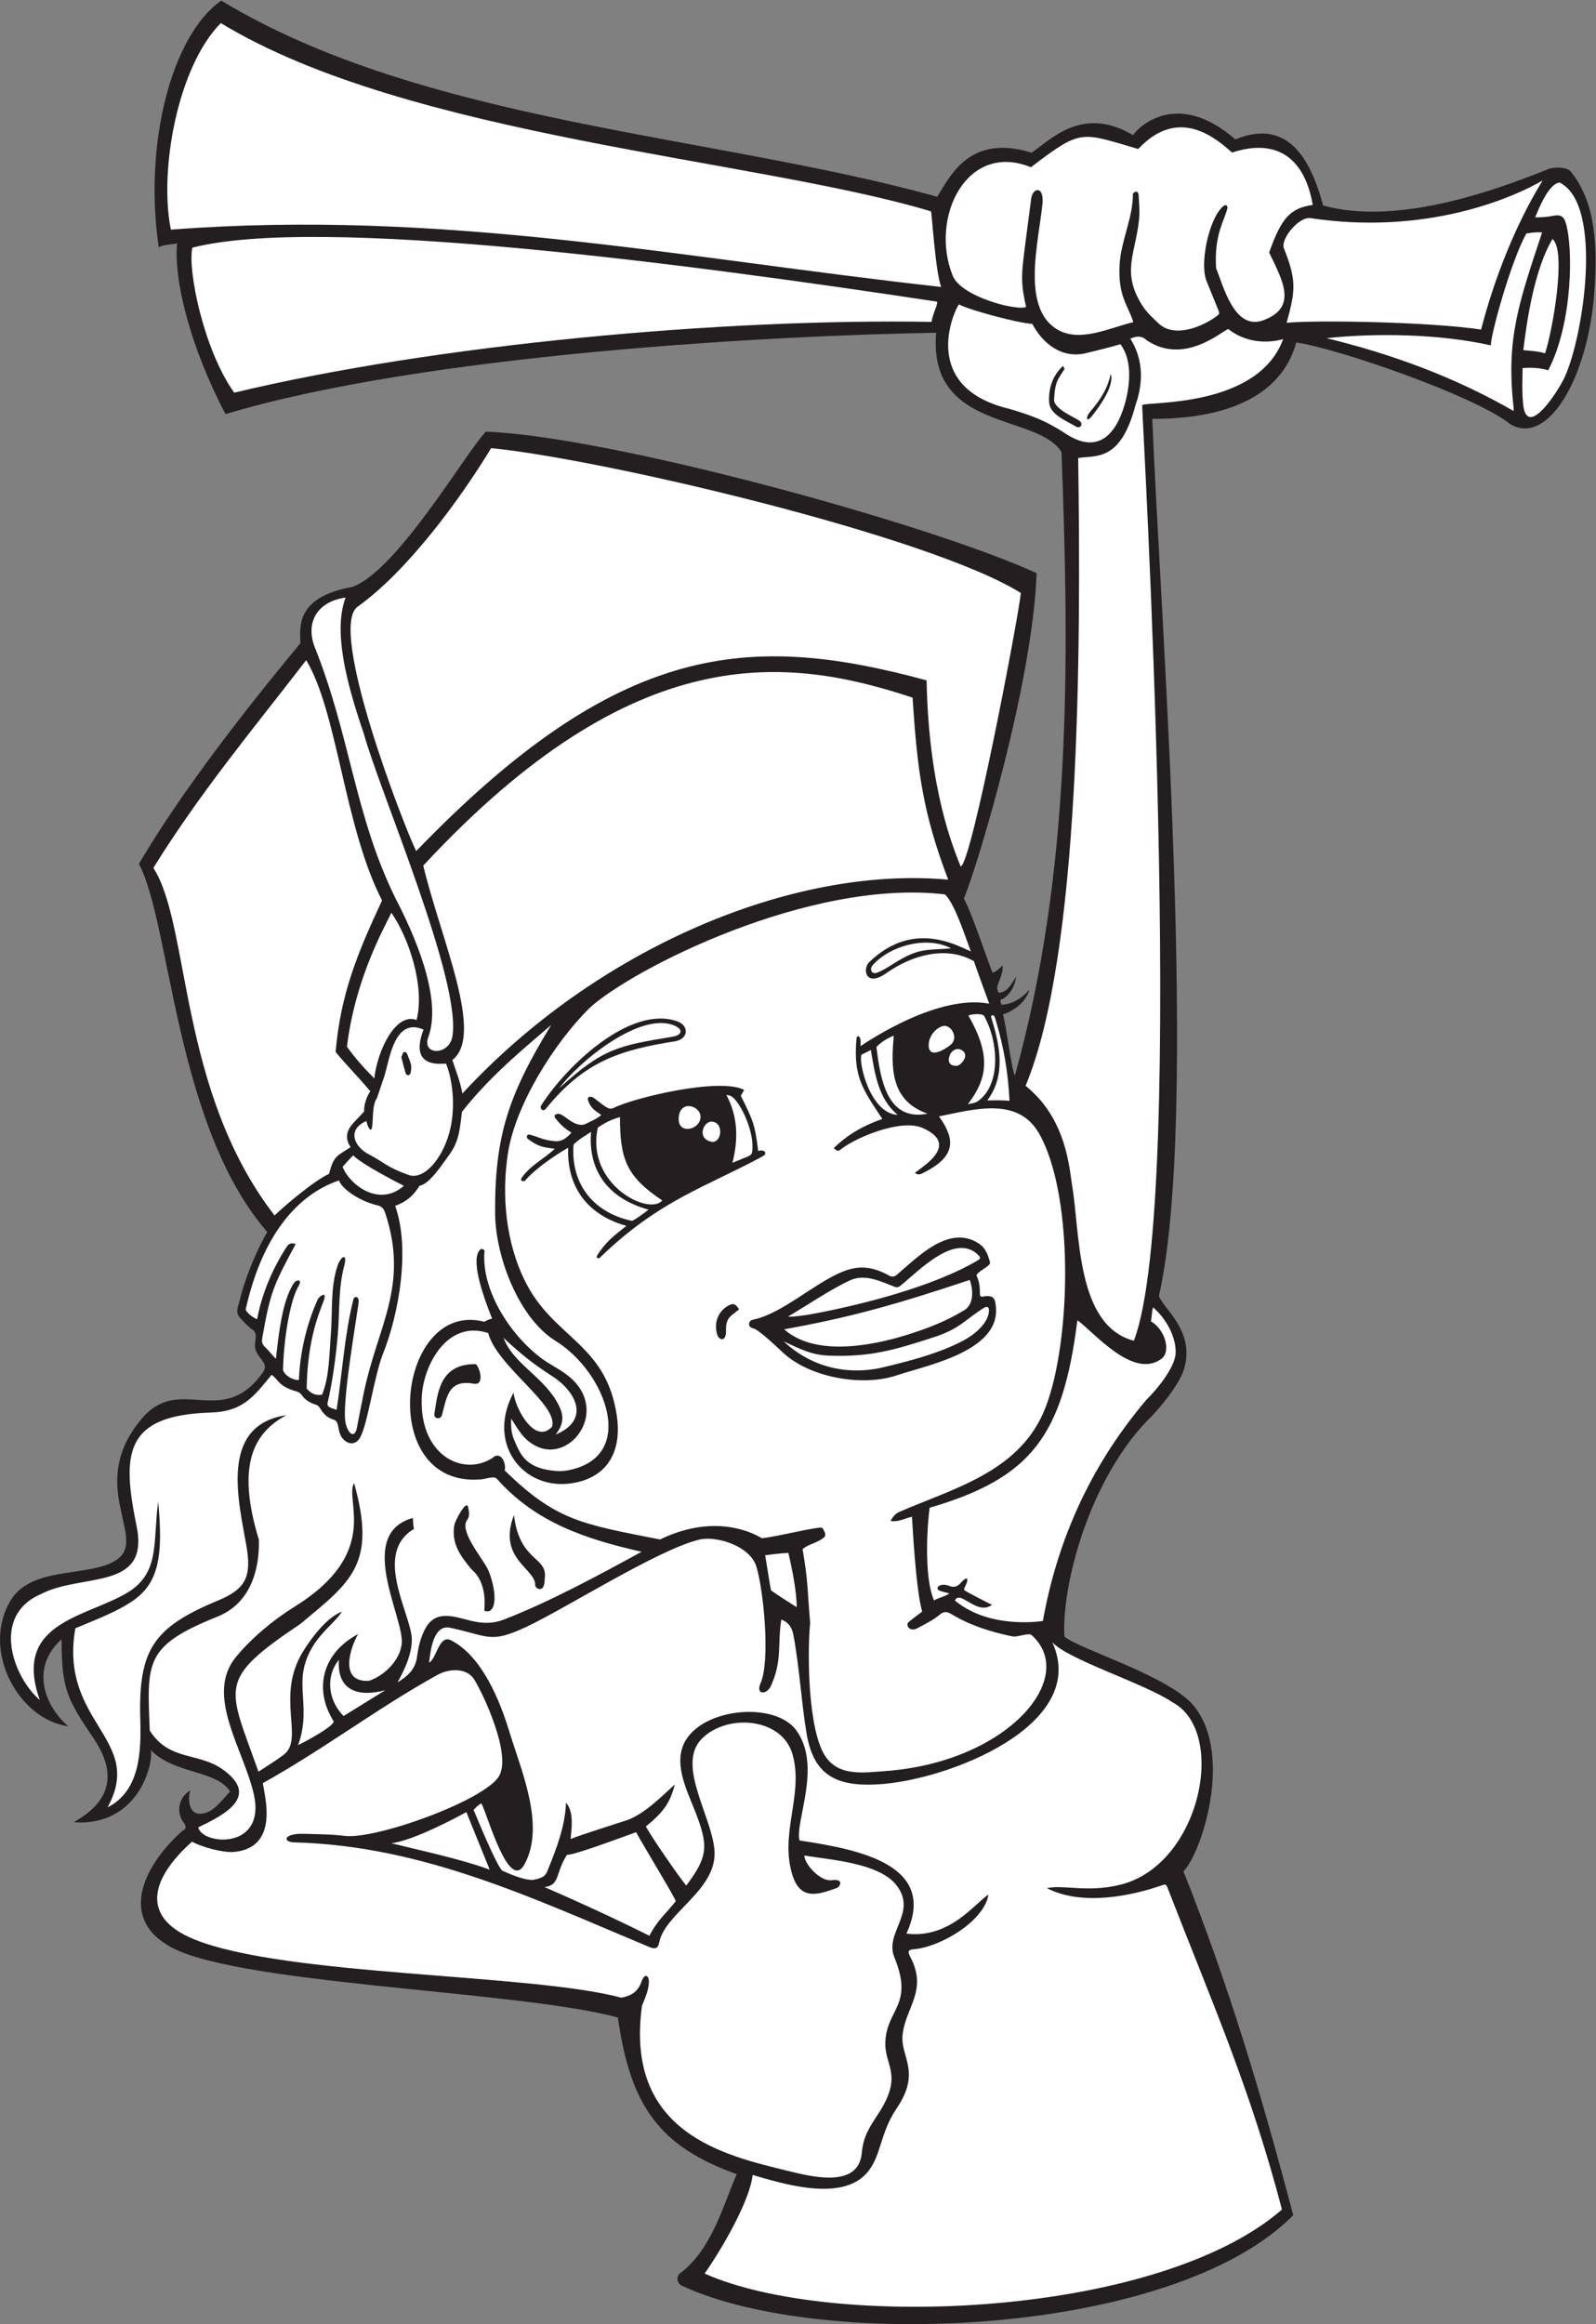 <?xml version="1.0" encoding="UTF-8" standalone="no"?>
<svg
   xmlns:dc="http://purl.org/dc/elements/1.1/"
   xmlns:cc="http://creativecommons.org/ns#"
   xmlns:rdf="http://www.w3.org/1999/02/22-rdf-syntax-ns#"
   xmlns:svg="http://www.w3.org/2000/svg"
   xmlns="http://www.w3.org/2000/svg"
   viewBox="0 0 731.44 1064.453"
   height="1064.453"
   width="731.44"
   xml:space="preserve"
   id="svg2"
   version="1.1"><rect x="0" y="0" width="731.44" height="1064.453" fill="#808080" stroke="none"/><defs
     id="defs6" /><g
     transform="matrix(1.333,0,0,-1.333,0,1064.453)"
     id="g10"><g
       transform="scale(0.1)"
       id="g12"><path
         id="path14"
         style="fill:#231f20;fill-opacity:1;fill-rule:evenodd;stroke:none"
         d="m 4456.82,6808.69 c -53.69,-193.24 -255.14,-262.91 -495.24,-262.58 26.26,-659.38 163.48,-2398.01 22.78,-3013.64 16.62,-45.54 125.25,-120.12 86.49,-251.05 -15.8,-53.32 -88.71,-142.01 -128.63,-179.3 -202.36,-212.81 -292.84,-570.59 -282.69,-739.75 53.02,-45.02 370.2,-137.98 448.77,-243.1 130.9,-168.54 22.05,-502.13 -39.47,-563.42 C 4227.11,1157.34 4336.92,788.078 4446.25,374.211 4035.83,-41.102 2831.43,-92.531 2347.98,130.32 c -18.65,6.879 -25.12,28.129 -11.85,42.782 111.72,81.988 150.39,237.378 196.85,342.007 -265,95.059 -365.61,232.852 -408.69,538.441 -348.94,94.53 -1350.286,113.82 -1553.169,251.87 -150.66,93.54 -86.965,260.41 54.559,388.2 14.562,9.16 14.488,8.95 9.269,25.24 -29.722,33.83 -24.297,88.87 19.031,114.88 -9.769,-34.78 -3.921,-90.76 46.844,-78.42 34.442,5.59 62.723,45.71 90.324,74.79 -48.566,74.82 -190.82,58.67 -272.437,142.01 8.625,-57.11 -49.457,-263.71 -265.762,-247.54 131.504,71.84 148.414,170.88 68.832,288.17 -90.785,133.78 -110.144,169.41 -110.144,340.5 -117.16,-107.11 -45.797,-241.97 23.328,-299.08 -171.16,22.52 -302.676,262.68 -197.227,434.16 75.891,123.46 291.344,73.05 373.282,145.82 86.492,76.66 -112.938,256.31 78.371,479.14 129.402,150.71 273.836,-37.73 412.812,154.36 23.395,32.34 -6.34,41.4 -21.906,75.53 -12.313,27.01 11.945,57.57 -12.5,73.98 -16.582,11.15 -30.254,26.99 -43.891,41.99 -16.254,17.89 -4.39,39.22 1.078,62.01 15.289,63.75 49.879,150.84 83.649,213.27 3.387,6.26 6.762,12.28 10.113,17.98 -317.004,366.07 -331.051,1056.7 -441.101,1264.71 183.132,313.18 486.472,674.42 555.125,758.32 -1.55,54.76 -17.48,158.19 178.86,193.43 156.74,58.34 387.78,460.08 458.87,533.35 418.53,-14.4 1518.94,-314.28 1893.42,-486.22 -12.55,-368.33 -197.69,-990.42 -250.06,-1118.29 25.65,-44.52 78.59,-204.27 98.42,-254.43 10.52,2.62 24.72,14.34 34.5,24.75 3.99,-19.46 -12.01,-53.89 -15.19,-62.76 -3.98,-11.14 -4.58,-20.43 2.61,-31.06 26.81,4.34 34.71,15.32 59.22,55.51 -4.46,-37.59 -25.8,-68.99 -53.6,-79.99 -1.5,-5.28 2.19,-11.43 3.63,-16.47 56.49,1.85 92.19,48.99 95.45,51.61 -12.55,-48.57 -65.62,-77.86 -90.77,-84.8 11.1,-35.04 30.37,-194.68 41.11,-210.43 194.73,700.94 187.47,1421.55 160.29,2142.17 -80.15,134.1 -459.92,69.64 -430.92,410.37 -575.82,-9.76 -1759.56,-74.76 -2443.266,-279.57 -121.848,231.26 -178.356,461.44 -166.528,586.62 -14.793,-4.11 -49.586,-3.5 -62.964,-13.72 -52.739,355.85 44.406,728.66 214.722,847.88 697.336,-421.67 1692.006,-460.55 2461.506,-673.92 43.3,66.13 108.5,218.73 324.7,151.18 68.21,47.76 176.97,162.56 348.54,60.47 22.85,32.93 154.8,156.36 351.95,-14.66 192.81,79.61 265.09,-92.11 301.77,-227.28 238.68,-65.08 547.85,33.63 774.2,125.32 18.46,7.48 63.86,7.86 77.09,-8.51 83.62,-103.06 96.64,-250.76 78.03,-450.2 -31.41,-286.92 -167,-493.46 -288.18,-416.02 -118.67,94.14 -582.45,256.41 -733.36,278.91 v 0.01 0" /><path
         id="path16"
         style="fill:#ffffff;fill-opacity:1;fill-rule:evenodd;stroke:none"
         d="m 1052.71,5717.04 c 107.4,-176.47 131.11,-574.7 260.85,-825.42 -84.16,-179.95 -142.85,-322.17 -159.65,-520.52 25.93,-33.15 70.29,-77.2 119.23,-135.1 -0.35,-1.25 -21.83,-29.04 -21.25,-69.25 -32.09,-38.54 -82.56,-67.77 -46.44,-122.82 -46.19,-30.25 -58.51,-29.14 -74.02,-91.63 -50.93,-23.48 -149.942,-106.82 -187.481,-143.13 -331.894,429.99 -289.027,997.87 -416.719,1194.22 164.192,263.56 338.192,470.96 525.48,713.65 v 0 z m 2249.88,-708.51 c -23.61,61.11 -109.45,260.05 -116.85,639.17 -609.68,165.76 -1058.8,134.04 -1754.87,-586.54 -42.94,87.14 -305.54,765.5 -201.24,839.83 170.16,121.29 350.5,366.16 458.97,544.66 382.13,-37.42 1507.15,-301.35 1821.1,-497.7 -6.57,-74.65 -170.61,-938.06 -207.12,-939.42 h 0.01 v 0" /><path
         id="path18"
         style="fill:#ffffff;fill-opacity:1;fill-rule:evenodd;stroke:none"
         d="m 1691.98,3455.38 c -9.92,-3.71 -18.91,-6.05 -26.61,-11.46 -299.74,78.9 -375.49,-572.78 -11.15,-541.43 17.29,1.49 43.96,13.32 54.48,1.49 133.9,-150.77 307.02,-207.15 497.17,-250.24 -148.15,-80.94 -318.36,-173.14 -474.38,-233.26 -37.29,-14.34 -73.32,-13.16 -110.76,-4.24 -56.14,13.44 -121.24,40.63 -157.74,-25.14 -17.34,-31.23 -24.64,-64.94 -29.32,-99.33 -5.82,-42.64 -33.44,-66.56 -66.8,-86.54 -0.99,0.68 59.57,94.35 47.35,165.25 -16.44,95.59 -124.17,282.13 8.98,361.84 -2.86,11.83 -2.63,24.43 -3.83,37.52 -189.35,-52.58 -43.4,-318.7 -38.04,-417.91 3.42,-62.78 -56.58,-122.6 -112.08,-141.51 -110.67,-6.93 -59.28,125.65 -37.86,160.53 -119.32,-62.62 -155.57,-184.61 -84.98,-298.61 9.35,-15.12 -107.45,-76.9 -121.64,-82.8 40.23,107.15 1.01,188.73 21.26,269.06 25.41,100.83 97.14,139.32 129.55,189.24 -52.45,-19.04 -107.29,-93.22 -135.04,-138.94 -92.86,-152.99 5.73,-297.4 -63.946,-351.53 -27.258,-21.19 -57.262,-38.86 -88.024,-59.25 -103.879,294.8 -146.621,312.71 144.82,508.16 171.37,143.09 263.15,202.99 184.01,483.44 -34.49,-57.68 96.4,-239.01 -206.42,-425.88 -70.406,-43.42 -147.335,-107.72 -200.128,-172.13 -107.215,-131.05 26.453,-315.7 61.714,-470.82 43.766,-192.48 -176.914,-175.63 -191.062,-114.12 92.551,44.26 211.324,106.66 86.492,197.5 -85.367,62.15 -185.32,28.69 -253.047,135.06 -9.406,235.31 -19.113,290.66 232.114,391.21 111.351,44.61 145.425,155.94 143.136,264.31 -79.863,260.86 -15.527,368.93 94.176,428.13 -234.156,-34.86 -162.262,-301.19 -136.918,-450.33 17.234,-101.58 -0.227,-145.9 -96.617,-185.9 -224.402,-92.95 -275.211,-169.4 -268.516,-408.73 2.996,-107.07 0.719,-245.43 -112.539,-302.56 129.719,236.15 -167.66,288.95 -110.707,615.39 77.992,32.66 149.406,59.43 203.172,98.4 83.332,60.39 99.277,152.5 81.621,336.01 C 524.805,2692 552.379,2581.5 437.848,2513.14 294.027,2427.32 41.598,2411.36 136.832,2144.43 c -91.305,77.89 -169.394,289.43 3.676,363.76 139.883,73.7 376.898,9.15 328.703,235.53 -50.207,246.49 -43.043,379.2 254.965,388.3 110.469,3.36 147.719,54.05 209.472,129.69 22.5,-14.14 22.946,-39.8 83.682,-56.35 8.79,-2.4 15.48,-6.33 21.19,-14.55 10.82,-15.56 27.01,-25.31 45.05,-30.86 7.99,-2.48 12.75,-6.15 17.18,-13.67 10.47,-17.79 24.75,-32.52 45.5,-38.3 25.08,-6.95 9.29,-44.47 36.04,-69.59 19.26,-18.03 41.75,-15.74 55.13,6.76 26.77,45.04 48.16,210.64 79.82,290.19 55.06,138.38 93.55,361.14 41.3,506.98 50.78,17.79 71.54,49.49 83.98,69.18 34.67,4.49 81.21,78.43 102.26,106.68 35.35,47.39 36.23,93.24 43.64,147.12 100.54,129.9 241.29,241.06 306.64,298.5 -145.9,-239.19 -194.63,-379.62 -192.78,-647.05 0.69,-147.09 80.41,-360 208.23,-438.79 172.71,-106.5 285.23,-401.29 38.62,-445 -16.21,-2.91 -33.53,-2.4 -49.96,-0.35 -28.55,3.53 -56.25,10.14 -80.49,27.81 -26.8,19.53 -38.44,48.26 -50.74,76.93 -8.13,18.95 -10.9,38.93 -11.02,59.36 -0.01,3.28 0.33,6.56 0.76,14.41 24.59,-37.94 40.3,-70.19 82.61,-92.83 49.93,-26.74 102.76,-10.51 137.42,25.98 49.15,51.7 61.79,144.08 -22.11,212.3 -31.26,25.41 -67.79,41.37 -97.37,64.28 -62.41,47.77 -122.99,120.68 -159.27,200.65 -24.76,54.57 -38.2,112.42 -33.15,167.77 -8.56,6.83 -12.74,6.72 -18.93,-2.23 -28.47,-41.17 21.98,-172.97 39.19,-217.46 1.71,-4.41 3.64,-8.77 5.91,-14.2 v 0 z m -16.6,-858.12 c -21.9,41.07 -96.92,129.12 -69.03,166.09 9.75,12.93 6,28.67 3.27,43.32 -5.46,29.34 -44.75,-46.39 -47.32,-60.33 -11.8,-64.16 21.28,-107.75 59.06,-153.26 60.03,-51.14 41.35,-141.27 44.21,-142.25 8.04,-2.73 16.86,-3.12 23.37,3.91 25.89,27.97 1.22,114.82 -13.56,142.52 v 0 z m 235.29,459.29 c 29.92,39.95 30.58,68.62 0.69,117.97 -51.19,84.59 -148.96,129.34 -180.22,214.3 2.62,-2.54 5.15,-5.16 7.85,-7.62 58.36,-53.04 91.66,-80.1 160.8,-125.04 83.28,-54.14 128.97,-150.5 10.88,-199.61 v 0 z m 828.51,-593.08 c -19.63,11.83 -71.12,44.9 -88.35,57.75 -4.41,20.18 -15.92,97.37 -20.19,120.61 50.97,6.56 63.91,7.09 79.78,8.14 12.38,-52.21 28.76,-132.79 28.76,-186.5 v 0 z m 530.56,2263.67 c -62.63,-6.4 -98.85,1.36 -159.23,-30.46 -30.73,-15.15 -65.32,-42.29 -95.02,-53.32 -19.66,-7.34 -26.42,12.68 -15.73,24.93 58.02,66.76 184.49,103.15 269.98,58.85 v 0 z M 1923.03,4246.36 c 65.82,90.79 281.9,267.72 397.92,214.2 30.23,-13.97 21.41,-32.13 -8.15,-37.04 -184.95,-30.75 -240.07,-39.25 -389.77,-177.16 v 0 z m -50.46,-1687.58 c 13.2,81.41 -85.92,56.19 -105.6,221.23 -57.77,-151.13 75.07,-183.2 73.19,-241.41 -0.39,-11.67 32.41,-30.11 32.41,20.18 v 0 0" /><path
         id="path20"
         style="fill:#ffffff;fill-opacity:1;fill-rule:evenodd;stroke:none"
         d="m 3662.19,6496.29 c -64.85,43.05 -117.86,62.75 -192.68,84.49 -307.71,73.85 -191.33,333.67 -172.67,358.77 32.54,-18.28 201.68,-64.31 252.15,-66.97 36.71,-69.01 102.91,-120.49 184.74,-100.59 33.68,8.21 85.88,20.67 118.26,30.77 39.09,-50.39 36.11,-133.9 14.48,-207.82 -30.73,-105.09 -93.79,-172.01 -204.28,-98.65 z m -7.47,231.84 c -35.37,-32.92 -50.61,-76.44 -47.71,-125.03 2.56,-42.49 58.28,-62.75 92.62,-83.56 14.5,-8.73 26.57,9.84 11.27,20.28 -21.52,14.62 -77.78,36.44 -86.72,67.3 1.2,66.41 14.97,77.75 35.26,109.52 0.91,2.34 -2.45,6.29 -4.72,11.49 v 0 z m 101.55,-169.77 c 24.77,32.2 75.39,100.54 62.68,142.5 -9.9,-43.42 -26.75,-78.75 -70.65,-129.87 -17.29,-20.11 -14.34,-41.67 7.97,-12.64 v 0.01 z m 140.21,320.25 c -84.45,-20.57 -183.83,-71.09 -261.6,-25.16 -95.5,56.51 -79.92,204.21 -69.41,292.99 5.44,45.77 13.55,91.23 18.46,137.05 6.96,65.27 -33.82,58.48 -38.74,18.58 -8.6,-68.97 -18.49,-137.78 -26.63,-206.8 -8.06,-68.81 -5.57,-98.5 9.19,-164.65 -33.46,-13.91 -223.02,35.36 -252.06,107.02 -80.63,199.12 47.23,463.05 268.58,373.19 175.94,133.42 169.96,120.52 368.98,62.61 140.23,150.09 269.45,34.55 322.66,-12.17 154.62,50.44 249.72,-19.42 277.43,-180 -76.66,-11.33 -106.91,-42.49 -149.89,-163.48 46.78,-97.15 98.32,-187.62 -18.5,-232.3 -100.83,-38.57 -138.67,116.89 -163.86,178.35 -7.51,117.25 29.44,163.57 39.06,207.3 -0.34,10.69 -7.37,12.11 -15.79,4.67 -48.07,-42.42 -80.45,-195.7 -56.32,-255.66 12.76,-31.68 25.55,-63.35 38.57,-94.93 7.3,-17.69 7.43,-18.31 -8.08,-29.29 -51.06,-36.09 -142.65,-71.43 -195.03,-22 -19.54,18.44 -40.04,37.13 -54.54,59.34 -76.07,116.4 -23.8,182.14 -12.52,300.98 2.47,26.08 -0.35,52.69 -1.6,79.02 -0.64,14.48 -8.98,18.14 -19.89,7.14 1.53,-80.83 -41.63,-163.16 -45.79,-245.88 -5.39,-107.57 28.2,-136 47.32,-195.92 v 0 z M 2765.18,1609.99 c 91.11,-14.96 260.56,-25.39 318.95,-104.59 68.88,-93.38 -43.94,-160.12 -9.27,-245.04 66.49,-162.75 -22.77,-175 -30.74,-285.52 -6.32,-88.328 65.59,-115.449 -25.85,-254.149 -29.65,-45.07 -50.46,-76.601 -55.42,-132.589 -10.95,-123.383 -174.07,-81.192 -255.17,-61.313 -216.47,53.063 -561.03,129.301 -500.35,567.871 10.59,25.35 22.1,50.68 23.5,78.87 1.26,25.25 -14.58,33.49 -24.71,4.61 -13.09,-37.56 -37.62,-50.59 -69.98,-56.51 -311.66,83.81 -1156.55,72.87 -1469.48,200.9 -196.101,80.23 -136.363,219.98 -6.305,335.22 31.649,-18.32 106.95,-38.83 144.165,-35.36 158.621,14.85 103.976,195.69 99.203,236.45 214.197,119.47 394.837,258.44 600.857,372.15 37.92,20.95 99.66,26.15 126.01,-16.37 32.92,-53.16 128.59,-259.14 84.98,-332.03 -49.59,-82.89 -422.18,-218.44 -531.16,-204.94 -45.66,5.68 -92.09,5.54 -138.19,7.01 -72.622,2.3 -75.65,-28.3 -34.41,-29.47 443.8,-11.33 825.3,-194.44 1219.98,-359.22 18.78,-7.83 30.31,-6.99 34.42,14.59 19.56,103.1 201.93,181.11 190.04,319.16 -10.2,118.01 -131.54,293.03 -43.38,381.7 86.37,86.87 274.9,73.4 311.6,-52.76 40.22,-138.14 -46.29,-274 0.77,-418.22 28.31,-86.64 90.22,-63.75 151.96,-41.85 10.19,3.61 27.59,32.81 -18.79,26.66 -36.71,-4.75 -91.29,52.14 -93.23,84.74 v 0 z m 193.31,2781.11 c 0,7.62 0.68,15.32 -0.28,22.81 -1.37,10.94 -12.23,17.93 -13.69,1.49 -11.32,-131.41 22.7,-173.67 89,-274.62 -63.14,-21.88 -119.75,-53.31 -167.18,-100.52 13.72,-10.87 14.29,-11.61 25.9,-2.72 54.74,41.94 207.18,104.38 279.49,72.44 91.46,-40.42 58.18,-90.55 1.88,-133.09 -8.89,-6.72 -17.83,-13.44 -28.24,-21.25 10.23,-8.13 18.39,-5.2 25.5,-1.74 118.23,57.55 113.73,116.98 57.44,195.72 117.22,23.39 269.45,68.99 342.62,-56.42 127.15,-218.01 111.02,-751.29 14.6,-965.26 -90.79,-201.46 -307.31,-256.7 -493.47,-337.13 -13.35,-5.76 -22.74,-16.58 -30.18,-31.33 27.57,-4.39 49.92,9.69 73.55,14.57 1.74,-26.48 13.25,-252.2 35.16,-325.74 -11.07,-8.9 -37.79,-27.65 -48.01,-37.63 -9.01,-8.81 4.41,-34.87 33.33,-18.7 24.99,13.99 51.81,26.18 73.33,44.46 16.66,14.16 27.18,11.91 43.07,2.3 63.88,-38.59 134.17,-60.23 206.67,-75.49 19.32,-4.04 46.33,10.28 65.61,6.02 166.39,-143.95 -77.35,-438.63 -502.51,-469.18 -74.89,-5.39 -158.45,-18.42 -204.75,51.31 -59.19,89.16 -62.42,350.29 -51.96,458.53 -10.68,124.85 -6.48,137.6 -26,252.8 25.22,20.78 45.3,17.53 74.87,41.19 8,9.1 -0.99,21.7 -6.51,31.44 -5.17,9.16 -167.44,-32.89 -208.96,-34.84 -47.04,28.69 -175.53,79.55 -349.53,-4.51 -268.27,52.87 -356.86,63.77 -534.52,237.61 5.75,8.66 -2.84,59.05 -32.04,49.3 -98.61,-76.03 -260.52,-6.99 -252.78,199.75 4.13,110.39 86.76,269.37 228.5,222.61 31.1,-115.99 241.19,-245.27 219.85,-321.68 -58.27,-63.71 -126.71,60.84 -132.65,117.02 -99.28,-184.93 46.96,-353.91 227.16,-305.92 111.61,29.73 143,124.14 128.01,225.8 -36.93,250.53 -216.78,265.18 -315.06,461.91 -66.77,133.68 -81.83,294.96 -59.38,440.51 25.64,166.25 158.57,377.98 279.88,498.52 142.49,131.97 754.83,445.59 1222.31,391 33.62,-29.93 70.66,-147.32 89.39,-196.03 -18.1,7.97 -34.37,15.76 -51.08,22.33 -136.84,53.76 -231.69,4.49 -298.05,-58.7 -25.13,-24.75 -12.04,-88.15 58.78,-38.08 84.85,60 203.4,96.48 300.86,40.93 6.12,-19.4 45.55,-126.89 52.57,-146.01 -173.88,32.76 -407.58,-122.74 -442.5,-145.78 v 0 z m -891.12,-236.6 c -16.61,-14.5 -34.92,-20.75 -51.67,-29.69 -9.68,-5.17 -19.19,-5.07 -29.52,-2.41 -26.78,6.88 -53.22,38.6 -68.57,36.07 -10.54,-1.74 -14.48,-7.64 -7.79,-15.81 18.8,-22.86 30.43,-33.81 55.03,-48.76 -15.64,-17.39 -32.42,-31.56 -55.8,-29.47 -44.62,3.96 -51.55,12.92 -86.29,22.16 -12.33,3.34 -13.96,-8.47 -8.5,-13.8 37.16,-27.53 50.6,-28.92 93.24,-34.3 -36.13,-34.4 -84.41,-56.96 -114.09,-100.26 -6.27,-9.12 4.15,-14.02 11.62,-9.7 26.78,33.16 92.97,81.9 148.22,113.39 -5.28,-167.85 103.25,-242.1 200.29,-268.39 -44.32,-35.51 -68.92,-52.46 -101.04,-102.46 -2.87,-4.75 2.39,-13.64 10.2,-6.63 205.05,198.68 365.29,242.58 559.59,348.15 17.28,9.98 7.89,24.53 -15.67,18.28 -10.84,91.92 -18.93,107.78 -59.69,189.66 4.29,7.43 7.9,13.69 11.52,19.96 -83.51,44.03 -376.97,-26.11 -448.25,-61.55 -6.78,-3.38 -12.83,-3.93 -20.36,-0.39 -19.99,9.39 -44.72,35.46 -55.42,37.87 -11.63,2.6 -15.86,-2.7 -11.98,-13.84 8.82,-25.36 24.63,-34.1 44.93,-48.08 v 0 z m 1014.79,-894.9 c 110.49,37.03 379.38,87.03 338.22,256.99 -1.3,5.37 -6.9,12.19 -11.87,13.62 -8.27,2.36 -17.99,2.57 -26.42,0.66 -10.36,-2.38 -13.34,1.21 -13.2,10.29 0.29,20.55 -1.71,40.57 -10.86,59.52 -6.3,13.02 49.31,33.8 45.76,47.18 -6.66,25 -14.68,49.26 -38.28,64.77 -102.73,67.54 -210.55,-46.7 -281.43,-106.56 -8.11,-6.86 -16.27,-9.32 -26.21,-3.89 -56.51,30.92 -103.59,38.32 -164.86,12.28 -98.51,-41.89 -205.05,-142.65 -302.96,-163.02 -8.84,-1.84 -14.48,-6.76 -14.7,-15.39 -0.2,-8.19 5.55,-12.54 13.51,-14.38 21.37,-4.92 87.42,-69.41 105.38,-85.76 93.06,-84.69 271.99,-115.18 387.91,-76.31 h 0.01 z m -1221.7,927.39 c -6.2,-9.85 6,-23.88 16.47,-10.83 131.2,161.45 252.28,201.65 446.61,231.87 44.27,9.6 45.58,54.03 4.35,68.42 -163.41,57.01 -385.24,-158.95 -467.43,-289.46 v 0 z m -225.39,-888.58 c -124.7,1.37 -130.47,-101.5 -141.67,-170.98 -2.74,-17.03 21.63,-21.48 26.4,-3.08 16.8,64.53 23.08,122.07 109.45,106.77 39.77,-7.03 18.25,62 5.82,67.29 v 0 z m 905.95,188.28 c -13.1,20.74 -21.1,22.72 -41.53,10 -32.72,-20.35 -46.01,-60.41 -32.86,-99.06 5.11,-15.04 30.47,-27.23 29.54,18.24 -0.91,42.97 16.73,46.95 44.85,70.8 v 0.02 z M 3898.3,3378.84 c -198.55,51.72 -184.51,367.5 -211.96,531.11 -9.99,59.53 -18.37,231.17 -160.31,344.73 188.38,452.12 190.58,1496.71 180.88,2157.03 59.91,10.32 145.26,-15.87 197.13,182.14 30.66,86.34 22.36,164.68 -18,228.07 19.32,7.59 37.48,12.32 56.32,-5.62 129.46,-87.29 259.45,32.31 280.44,38.54 61.36,-47.92 134.47,-49.83 188.77,-34.62 -87.39,-238.84 -470.72,-213.15 -484.74,-226.78 -2.33,-2.25 158.66,-2727.88 -28.53,-3214.6 v 0 0" /><path
         id="path22"
         style="fill:#ffffff;fill-opacity:1;fill-rule:evenodd;stroke:none"
         d="m 2422.5,173.781 c 36.46,50.801 153.87,236.989 165.07,338.731 107.76,-31.5 303.33,-91.524 391.05,5.058 52.4,57.641 44.66,135.84 104.33,224.059 85.18,125.902 12.71,175.922 20.11,251.019 9.37,95.472 87.93,153.032 26.61,269.062 -7.67,14.59 -10.31,23.91 8.36,26.07 90.51,5.16 245.76,95.26 260.36,187.93 -46.16,-28.45 -132.01,-152.09 -282,-134 106.69,233.13 -151.91,287.97 -367.62,320.1 -16.64,63.69 78.76,255.72 -11.37,378.77 -70.2,95.9 -302.83,78.79 -375.68,-27.91 -51.39,-75.24 -3.72,-170.61 25.67,-244.49 49.17,-123.64 48.35,-160.04 -28.02,-261.45 -23.99,28.96 -113.79,158.03 -138.93,203.16 71.71,57.86 85.04,91.61 99.92,144.61 -46.74,-42.52 -106.31,-102.89 -165.26,-123.18 -19.66,-6.76 -167,-52.79 -193.19,-64.61 3.28,37.83 11.83,94.06 -15.97,124.77 -2.62,-83.44 -37.26,-167.74 -57.75,-219.11 -11.01,-27.65 -10.87,-37.32 -55.22,-46.05 -33.02,-0.86 -77.43,18.94 -106.64,31.99 -19.7,19.06 -84.06,174.85 -98.26,209.04 7.12,4.73 10.9,13.5 26.74,21.84 18.9,-29.88 94.07,-309.47 148.76,-208.81 71.96,132.27 -11.63,321.72 -51.8,453.56 -32.86,107.89 -94.07,260.47 -200.43,315.25 -42.5,21.9 -49.18,-61.64 -76.19,-76.74 4.76,38.54 13.66,132.68 72.55,120.16 133.12,-28.26 136.8,-55.67 262.43,3.34 139.11,65.41 449.15,263.73 593.18,299.37 57.71,14.28 175.08,-20.13 197.24,-92.75 25.04,-82.09 48.2,-323.16 14.47,-399.94 -18.23,-41.76 21.45,-40.8 35.42,-9.96 40.01,88.32 22.09,142.17 35.71,228.08 26.26,-9.31 37.03,-29.25 41.37,-51.83 20.58,-106.8 27.21,-229.55 45.44,-338.97 24.61,-148.06 106.64,-183.14 245.65,-175.37 240.81,13.46 729.86,204.57 599.07,488.61 53.97,-60.76 315.73,-140.52 415.44,-207.79 187.05,-102.77 94.05,-555.37 -178.89,-625 -114.4,-29.18 -197.95,0.53 -254.82,-12.46 120.98,-62.68 291.79,-25.82 391.24,8.46 17.42,6.01 18.08,6.54 24.78,-10.65 C 4172.89,1091.03 4299.07,807.961 4407.52,393.641 3979.21,22.43 2859.34,-21.551 2422.5,173.781 v 0 z m 988.29,2297.339 c -1.7,0.92 -93.09,46.94 -95.63,51.04 -2.75,4.47 5.49,15.45 8.22,23.69 8.83,26.82 -8.9,14.14 -19.1,2.09 -10.98,-12.99 -23.4,-18.63 -41,-11.44 -31.11,12.67 -52.76,-8.7 -32.15,-16.66 9.23,-3.58 19.1,-5.47 32.89,-9.13 -12.66,-10.6 -42,-15.87 -52.45,-24.61 -36.53,81.72 -22.95,267.56 -15.29,318.89 351.3,102.83 457.69,248.05 507.92,644.3 58.54,-42.64 191,-203.2 288.16,-133.24 35.61,25.7 12.8,102.52 -36.11,129.76 2.64,-0.84 2.75,27.81 7.97,47.72 44.32,-37.72 80.02,-101.45 77.69,-157.54 -2.1,-49.79 -66.46,-127.13 -101.13,-160.73 -201.58,-237.87 -308.12,-496.97 -355.32,-759.25 -0.4,-0.26 -182.55,-30.2 -302.08,69.96 3.95,13.34 17.47,10.96 26.95,6.21 32.32,-16.23 64.83,-45.67 100.46,-21.06 v 0 0" /><path
         id="path24"
         style="fill:#ffffff;fill-opacity:1;fill-rule:evenodd;stroke:none"
         d="m 1092.15,3520.36 c -38.6,-86.23 -60.84,-182.01 -64.52,-276.52 -22.31,-0.76 -48.388,15.51 -54.677,34.28 2.824,113.36 25.594,245.62 55.587,292.13 10.19,22.96 -11.1,16.77 -17.39,7.69 -41.927,-60.64 -54.357,-188.28 -62.533,-261.27 -12.722,12.52 -27.332,31.52 -38.406,41.58 -10.27,9.34 -10.398,19.57 -8.125,32.37 27.457,154.72 36.973,176.95 114.514,320.35 -13.51,4.51 -22.893,2.44 -29.291,-7.17 -49.094,-73.89 -87.348,-163.77 -103.364,-251.25 -23.023,9.63 -38.613,28.42 -39.265,33.46 56.644,255.39 178.39,395.43 320.84,443.59 10.23,-30.23 73.73,-72.91 134.08,-86.03 15.19,-3.31 21.39,-15.36 25.39,-27.56 81.3,-247.7 -25.97,-386.7 -72.89,-610.02 -8.74,-41.6 -16.93,-83.34 -24.76,-125.14 -7.69,-41.11 -32.39,-20.88 -39.6,17.68 -12.15,64.39 33.34,326.31 45,409.63 3.74,26.77 -14.99,22.87 -17.05,15.13 -30.17,-115.58 -39.78,-260.95 -58.45,-382.09 -13.13,5.43 -34.59,8.15 -31.05,23.42 17.52,75.68 28.78,159.63 35.33,236.89 6.69,79.03 1.47,158.5 21.9,234.46 12.6,46.78 -12.14,33.46 -23.25,-0.51 -24.62,-74.96 -16.49,-153.71 -22.54,-231.82 -5.67,-73 -5.55,-151.75 -30.45,-210.19 -30.59,-4.81 -44.05,12.36 -52.75,20.62 2.45,170.69 43.95,262.29 58.23,301.29 13.76,37.64 -15.6,15.96 -20.51,5 v 0 0" /><path
         id="path26"
         style="fill:#ffffff;fill-opacity:1;fill-rule:evenodd;stroke:none"
         d="m 1188.04,5932.13 c -41.63,-112.59 -0.87,-282.12 62.64,-466.98 53.93,-197.58 339.74,-856.55 304.2,-1043.53 -13.42,-63.4 -105.5,-62.6 -82.28,0.68 49.61,134.6 -51.02,358.38 -113.49,477.7 -141.38,288.41 -153.57,555.4 -279.21,867.48 -30.41,89.74 20.17,152.89 108.14,164.65 v 0 0" /><path
         id="path28"
         style="fill:#ffffff;fill-opacity:1;fill-rule:evenodd;stroke:none"
         d="m 1260.02,4133.8 c 2.02,-17.44 16.02,-44.26 19.38,-20.62 4.26,30.16 -0.09,76.13 16.55,99.35 0.33,0.47 23.7,69.17 25.7,75.67 18.11,58.98 34.29,203.1 134.56,159.74 -53.71,-140.5 70.19,-114.65 77.55,-117.42 25.94,-65.62 32.22,-161.77 10.58,-238.54 -26.44,-93.81 -89.04,-161.48 -139.3,-143.71 -74.11,26.21 -82.41,42.25 -136.8,70.75 -53.42,28.02 -74.71,86.7 -8.22,114.78 v 0 z m 119.79,219.29 c 5.2,-19.89 9.55,-37.81 14.84,-55.43 0.92,-3.07 5.9,-6.93 8.89,-6.84 2.85,0.08 7.36,4.52 7.97,7.65 1.66,8.63 3.29,17.83 1.89,26.3 -1.73,10.45 -6.16,20.53 -10.15,30.48 -2.77,6.92 -5.04,17.44 -14.07,15.5 -4.31,-0.92 -6.49,-11.83 -9.37,-17.66 v 0 0" /><path
         id="path30"
         style="fill:#ffffff;fill-opacity:1;fill-rule:evenodd;stroke:none"
         d="m 2232.69,1334.33 c -116.03,57.95 -241.63,115.8 -360.64,167.34 53.92,6.33 37.01,48.09 77.23,110.94 23.62,-2.77 216.34,70.53 237.7,77.69 21.8,-41.13 139.31,-233.39 136.12,-237.4 -36.36,-45.58 -61.86,-63.83 -90.41,-118.57 v 0 0" /><path
         id="path32"
         style="fill:#ffffff;fill-opacity:1;fill-rule:evenodd;stroke:none"
         d="m 1589.69,4228.09 c -7.22,41.57 -20.91,73.46 -34.47,115.12 111.52,86.6 -39.08,413.74 -100.02,668.07 728.39,784.6 1252.04,719.21 1682.21,577.16 16.46,-248.76 34.12,-393.07 122.54,-625.51 -537.69,49.32 -1211.85,-238.43 -1670.26,-734.84 v 0 z m -302.86,51.99 c -35.81,36.24 -67.12,70.78 -93.94,109.07 29.12,240.04 133,416.59 152.54,460.16 57.69,-81.84 116.88,-251.09 86.74,-368.54 -71.93,26.98 -134.53,-104.44 -145.34,-200.69 v 0 0" /><path
         id="path34"
         style="fill:#ffffff;fill-opacity:1;fill-rule:evenodd;stroke:none"
         d="m 1683.57,1561.38 c -94.51,35.33 -236.27,65.6 -338.02,90.86 76.09,8.94 233.72,93.2 257.79,107.19 27.22,-67.17 53.54,-132.15 80.23,-198.05 v 0 0" /><path
         id="path36"
         style="fill:#ffffff;fill-opacity:1;fill-rule:evenodd;stroke:none"
         d="m 5278.06,7238.55 c 20.11,50.6 51.35,117.25 84.45,119.47 152.05,-76.92 80.35,-531.81 17.07,-668.15 -22.55,-48.6 -120.44,-200.02 -140.56,-108.77 -8.86,47.57 -3.41,130.92 -4.45,139.57 28.14,2.91 62.39,0.45 88.29,-7.5 84.49,161.2 86.49,422.78 60.27,506.62 -7.25,23.25 -18.91,29.04 -43.75,24.02 -20.12,-4.07 -40.84,-5.27 -61.32,-5.26 v 0 0" /><path
         id="path38"
         style="fill:#ffffff;fill-opacity:1;fill-rule:evenodd;stroke:none"
         d="m 587.484,7196.44 c -41.25,202.14 22.825,559.48 171.688,709.63 645.428,-392.44 1843.698,-467.09 2441.558,-646.87 2.89,-1.9 15.35,-210.56 35.19,-259.79 -899.03,99.43 -1709.72,268.42 -2648.436,197.03 v 0 0" /><path
         id="path40"
         style="fill:#ffffff;fill-opacity:1;fill-rule:evenodd;stroke:none"
         d="m 805.23,6636.23 c -105.187,147.16 -160.796,421.88 -143.953,498.15 435.233,112.17 1698.053,-54.86 2560.343,-185.49 2.41,-13.1 -12.72,-34.92 -19.03,-69.43 -720.72,12.37 -1706.1,-77.52 -2397.36,-243.23 v 0 0" /><path
         id="path42"
         style="fill:#ffffff;fill-opacity:1;fill-rule:evenodd;stroke:none"
         d="m 4423.55,6876.29 c 30.39,110.86 34.53,145.83 -9.47,256.09 -12.35,31.07 52.18,111.53 93.54,103.23 395.91,-58.9 691.95,69.02 795.99,129.71 -94.34,-153.53 -166.9,-339.88 -211.56,-512.23 -182.29,27.01 -570.28,32.94 -668.5,23.2 v 0 0" /><path
         id="path44"
         style="fill:#ffffff;fill-opacity:1;fill-rule:evenodd;stroke:none"
         d="m 5301.8,7186.61 c -79.42,-240.55 -124.83,-364.05 -97.8,-602.8 0.26,-2.28 0.02,-4.61 0.02,-10.58 -203.09,116.69 -418.41,195.49 -643.27,250.22 172.29,18.63 392.21,14.38 564.84,-24.75 -0.47,36.65 67.89,285.59 121.95,384.25 17.3,3.15 36.48,5.81 54.26,3.66 v 0 0" /><path
         id="path46"
         style="fill:#ffffff;fill-opacity:1;fill-rule:evenodd;stroke:none"
         d="m 5312.14,6771.39 c -20.93,6.67 -48.16,8.6 -74.82,10.97 12.72,109.24 40.01,281.76 100.24,381.71 49.19,-39.73 0.07,-315.2 -25.43,-392.68 h 0.01 v 0" /><path
         id="path48"
         style="fill:#ffffff;fill-opacity:1;fill-rule:evenodd;stroke:none"
         d="m 3072.9,4426.85 c -10,-109.2 -11.55,-223.78 116.06,-267.76 -140.41,-28.3 -162.15,120.93 -175.8,228.26 12.31,16.35 44.36,34.46 59.74,39.5 v 0 z m -554.69,-436.59 c 20.87,82.23 18.5,158.55 -20.59,232.52 12.07,0.57 21.69,-6.31 29.15,-14.88 32.02,-36.77 60.87,-112.53 60.27,-160.4 -0.36,-29.41 -0.58,-29.62 -27.63,-40.48 -12.69,-5.09 -25.36,-10.31 -41.2,-16.76 v 0 z m -241.37,-129.43 c -45.9,-54.47 -264.2,56.39 -221.39,250.29 25.1,17.28 46.26,27.73 76.04,36.2 0.05,-145.29 22.34,-204.22 145.35,-286.49 v 0 z m 1052.55,635.14 c 9.11,5.09 45.47,8.31 53.75,-0.43 52.89,-95.4 56.5,-243.29 -23.66,-295.2 -8.3,-5.38 -20.94,-6.01 -32.18,-9.15 64.7,84.6 83.7,163.51 2.09,304.78 v 0 0" /><path
         id="path50"
         style="fill:#ffffff;fill-opacity:1;fill-rule:evenodd;stroke:none"
         d="m 1324.33,2177.88 c -47.82,-29.59 -95.63,-59.18 -143.13,-88.57 -60.82,62.63 -56.51,145.58 -15.97,193.12 -7.56,-106.85 68.02,-128.84 159.1,-104.55 v 0 0" /><path
         id="path52"
         style="fill:#ffffff;fill-opacity:1;fill-rule:evenodd;stroke:none"
         d="m 1388.54,3911.12 c -84.87,-74.7 -185.95,2.8 -210.69,65.16 6.55,6.87 29.19,33.34 36.61,39.34 28.81,-30.1 150.14,-92.56 174.08,-104.5 v 0 0" /><path
         id="path54"
         style="fill:#ffffff;fill-opacity:1;fill-rule:evenodd;stroke:none"
         d="m 3086.44,4155.11 c -94.8,3.26 -135.8,181.63 -124.59,206.27 3.97,2.87 26.73,12.65 32.12,16.63 13.19,-78.76 25.92,-170.08 92.47,-222.9 v 0 z m 202.77,168.18 c -21.67,-0.32 -29.96,9.83 -26.26,28.78 4.28,21.94 24.81,34.87 41.74,26.27 33.45,-16.99 -2.4,-55.28 -15.49,-55.05 h 0.01 z m -96.27,73.35 c 0.93,26.92 20.76,53.72 46.37,62.7 28.64,10.06 59.39,-39.07 28.49,-64.29 -18.1,-14.79 -76.7,-51.4 -74.86,1.59 v 0 z m -747.56,-334.11 c -51.65,11.16 -26.63,73.49 4.48,68.95 40.73,-5.95 30.29,-76.46 -4.48,-68.95 v 0 z m -112.06,78.59 c 1.31,68.05 74.65,46.09 75.11,7.6 0.56,-45.22 -76.19,-62.93 -75.11,-7.6 v 0 z m -301.14,-44.77 c -10.41,-123.92 49,-225.83 197.59,-267.26 -18.19,-13.02 -37.94,-29.84 -56.87,-38.45 -141.79,30.15 -211.16,136.48 -200.85,262.47 14.91,15.9 45.41,33.7 60.13,43.24 v 0 z m 663.94,-678.27 c 239.96,42.95 406.69,92.61 637.92,169.63 12,-31.41 14.86,-83.25 -17.62,-103.27 -47.08,-28.55 -99.76,-52.36 -154.94,-71.15 -49.23,-16.76 -329.13,-116.68 -465.37,4.77 l 0.01,0.02 z m 698.15,786.4 c 65.44,86.55 43.08,190.83 13.85,284.44 -3.11,9.95 7.2,9.94 10.15,5.13 2.76,-4.46 3.98,-9.91 5.51,-15.04 28.42,-95.48 42.13,-179.15 47.01,-276.01 -27.78,3.19 -59.56,1.48 -76.52,1.48 v 0 0" /><path
         id="path56"
         style="fill:#ffffff;fill-opacity:1;fill-rule:evenodd;stroke:none"
         d="m 2709,3461.59 c 65.65,38.75 149.46,95.76 216.28,125.98 50.83,21.09 102.58,-4.92 150.07,-23.3 7.62,-2.93 14.3,-1.64 20.2,3.2 64.83,53.05 192,186.82 269.98,103.4 2.54,-2.71 3.89,-5.25 3.74,-7.66 -0.17,-2.4 -1.85,-4.66 -5.41,-6.81 -150.96,-90.82 -404,-155.08 -576.25,-186.56 -10.91,-1.98 -56.7,-9.54 -78.62,-8.25 h 0.01 v 0" /><path
         id="path58"
         style="fill:#ffffff;fill-opacity:1;fill-rule:evenodd;stroke:none"
         d="m 2694.29,3376.59 c 54.91,-24.84 92.47,-46.5 155.46,-48.94 144.2,-5.59 229.1,20.54 361.73,63.57 90.7,29.42 109.34,62.72 171.84,100.8 11.02,6.7 17.29,2.62 16.83,-10.02 -1.64,-43.96 -51.87,-83.26 -87.26,-102.16 -82.96,-44.3 -185.4,-70.47 -276.43,-92.33 -76.84,-18.46 -217.41,-26.35 -342.17,89.08 v 0 0" /></g></g></svg>